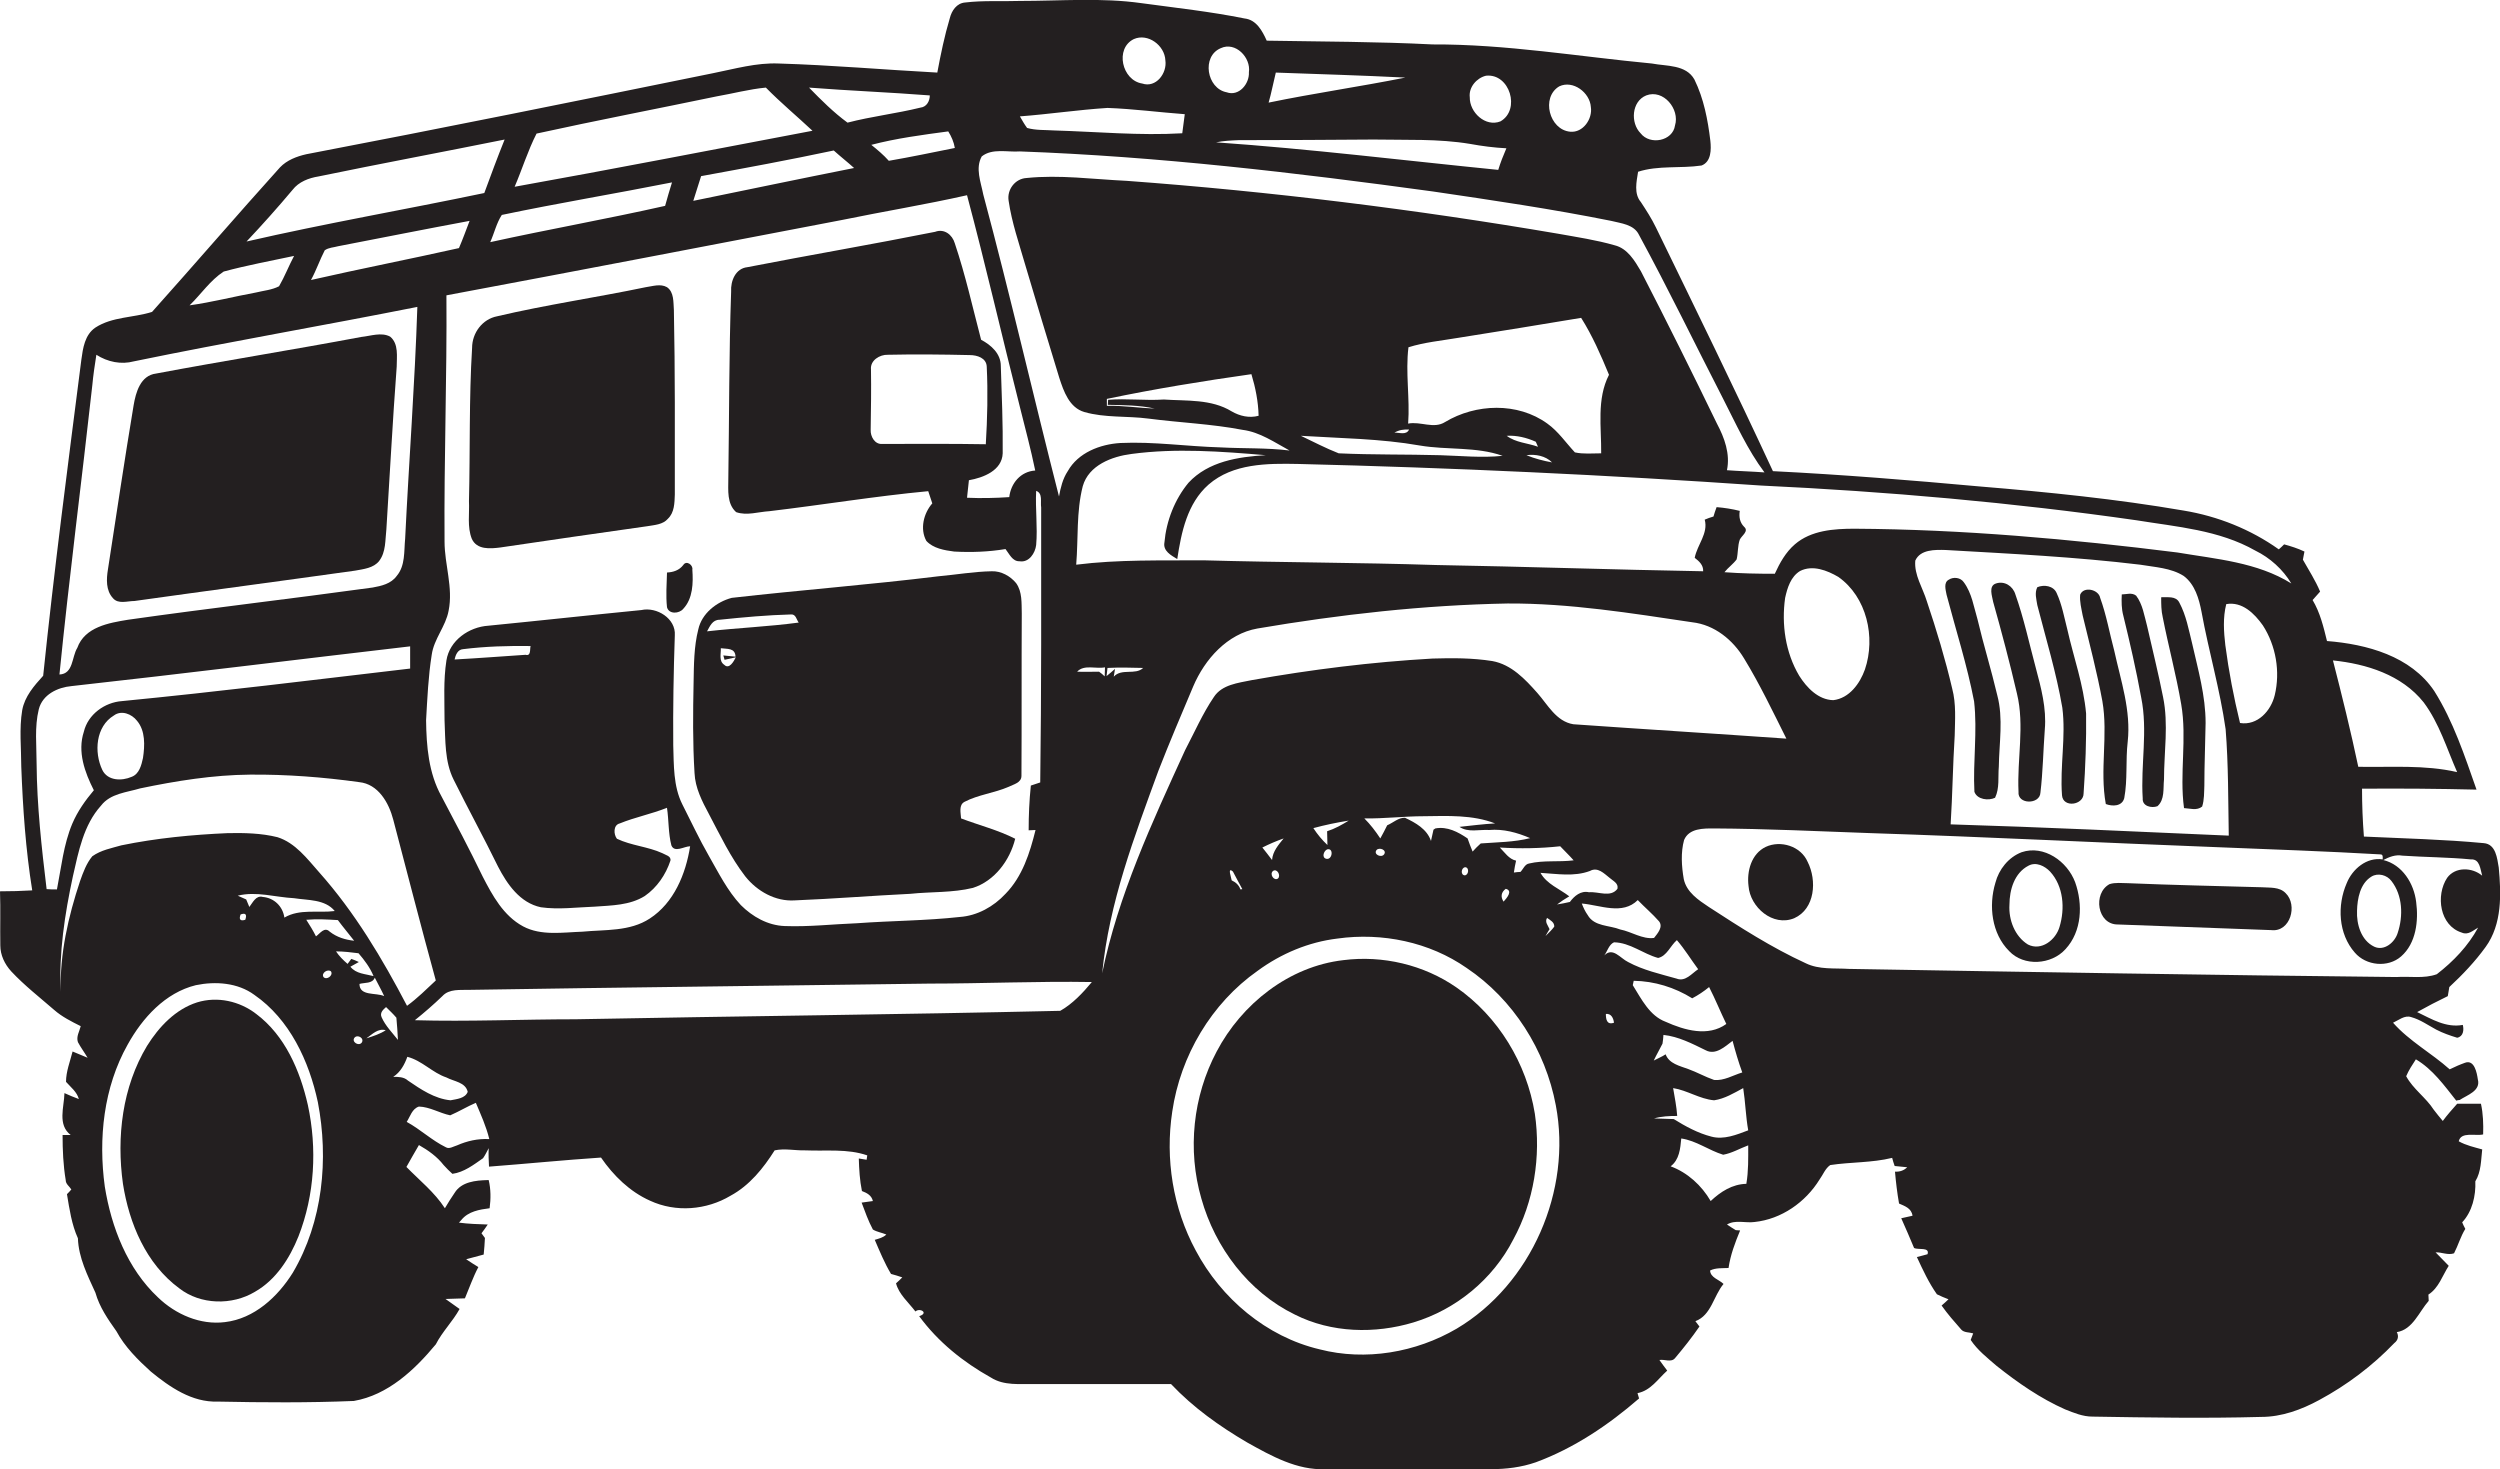<?xml version="1.0" encoding="utf-8"?>
<!-- Generator: Adobe Illustrator 19.2.0, SVG Export Plug-In . SVG Version: 6.00 Build 0)  -->
<svg version="1.1" id="Layer_1" xmlns="http://www.w3.org/2000/svg" xmlns:xlink="http://www.w3.org/1999/xlink" x="0px" y="0px"
	 viewBox="0 0 799.1 469.6" enable-background="new 0 0 799.1 469.6" xml:space="preserve">
<g>
	<path fill="#231F20" d="M782.9,315.5c4.2-3.9,8.2-8.1,11.6-12.8c5.3-7.3,5-16.9,4.2-25.4c-0.5-2.9-0.9-7.5-4.8-7.8
		c-12.7-1.2-25.5-1.5-38.3-2.1c-0.4-5.1-0.6-10.2-0.6-15.3c12.2-0.1,24.4,0,36.6,0.3c-3.8-10.8-7.4-21.8-13.5-31.5
		c-7.5-11.2-21.6-15-34.3-16c-1.1-4.5-2.2-9.1-4.6-13.1c0.8-0.9,1.6-1.8,2.4-2.7c-1.5-3.6-3.6-6.8-5.5-10.2c0.1-0.7,0.4-2,0.5-2.6
		c-2.1-1-4.3-1.7-6.5-2.3c-0.4,0.4-1.2,1.2-1.7,1.6c-9-6.4-19.5-10.6-30.4-12.4c-21.5-3.7-43.3-5.9-65.1-7.7
		c-22-2-44.1-3.8-66.2-4.9c-12.1-26.1-24.8-52-37.4-77.9c-1.4-2.9-3.1-5.5-4.8-8.1c-2.3-2.7-1.4-6.5-0.9-9.7c6.5-2.1,13.6-1,20.3-2
		c3.1-1.2,3.1-5.1,2.8-7.9c-0.8-6.7-2.1-13.5-5.1-19.6c-2.7-4.8-8.9-4.2-13.6-5.1c-23.3-2.2-46.6-6.2-70.1-6.1
		c-17.7-0.9-35.4-0.9-53-1.2c-1.4-3.1-3.3-6.7-7.1-7.1c-10.9-2.2-22-3.4-33-4.9C352-0.8,339,0.3,326,0.3c-5.8,0.2-11.7-0.2-17.5,0.5
		c-2.7,0.2-4.3,2.6-4.9,5c-1.7,5.7-2.9,11.5-4,17.4c-16.9-0.9-33.8-2.4-50.7-2.9c-7.1-0.3-14,1.7-21,3.1
		C184.7,32.2,141.3,41,97.9,49.3c-3.1,0.7-6.2,1.9-8.4,4.2C75.7,68.8,62.3,84.4,48.6,99.7c-6,1.9-12.7,1.5-18.1,5
		c-3.4,2.3-4,6.6-4.5,10.3c-4.3,33.6-8.7,67.2-12.2,101c-2.9,3.2-5.9,6.6-6.7,11c-1,6-0.3,12.1-0.3,18.1c0.5,13.2,1.4,26.4,3.5,39.5
		c-3.4,0.2-6.8,0.3-10.3,0.3c0.2,5.8,0,11.5,0.1,17.3c0,3.1,1.4,6,3.5,8.3c4.2,4.5,9.1,8.3,13.7,12.3c2.5,2.2,5.5,3.7,8.5,5.2
		c-0.4,1.7-1.5,3.3-0.9,5.1c0.9,1.7,2.1,3.3,3.1,5c-1.6-0.7-3.2-1.3-4.8-2c-0.8,3.2-2.1,6.4-2.1,9.7c1.5,1.7,3.5,3.2,4.1,5.5
		c-1.6-0.6-3.1-1.2-4.6-1.9c-0.1,4.5-2.3,10.1,2,13.4c-0.6,0-1.9,0-2.6,0c0,4.8,0.2,9.6,1,14.4c0,1.3,1.2,2,1.8,3
		c-0.3,0.4-1,1.1-1.4,1.5c0.8,4.8,1.5,9.7,3.5,14.1c0.2,6.2,3.1,11.9,5.6,17.4c1.3,4.6,4,8.5,6.7,12.3c2.7,5,6.8,9.1,11,12.9
		c6.1,5,13.2,9.9,21.4,9.6c14.5,0.3,29,0.4,43.5-0.2c10.9-1.9,19.4-9.9,26.2-18.1c2.1-4.1,5.4-7.3,7.6-11.3c-1.5-1.1-3-2.1-4.5-3.2
		c2-0.1,4.1-0.1,6.2-0.2c1.4-3.3,2.6-6.8,4.3-10c-1.3-0.8-2.6-1.6-3.9-2.5c1.9-0.5,3.7-1,5.6-1.5c0.2-1.8,0.3-3.5,0.4-5.3
		c-0.3-0.4-0.8-1.1-1.1-1.5c0.7-0.9,1.4-1.9,2-2.8c-3.1-0.1-6.2-0.2-9.2-0.6l0.8-0.9c2.2-2.7,5.8-3.3,9-3.7c0.4-3,0.4-6.1-0.3-9
		l-0.4,0c-3.7,0.1-8.3,0.5-10.5,4.1c-1.1,1.6-2.1,3.2-3.1,4.9c-3.3-5.1-8.1-8.9-12.3-13.2c1.3-2.4,2.7-4.7,4-7
		c3,1.7,5.8,3.7,7.9,6.4c0.9,1,1.8,1.9,2.8,2.8c3.7-0.5,6.8-2.9,9.8-5c0.7-1,1.2-2.1,1.8-3.2c-0.1,2,0,4,0.1,5.9
		c11.9-0.9,23.8-2.1,35.8-2.9c4,5.8,9.2,10.9,15.7,13.8c8.2,3.8,18,3,25.7-1.6c6.1-3.3,10.5-8.8,14.1-14.5c3.2-0.7,6.6,0.1,9.9,0
		c6.6,0.3,13.3-0.6,19.7,1.6l-0.2,1.4c-0.6-0.1-1.9-0.3-2.5-0.4c0.1,3.5,0.3,7,1,10.4c1.6,0.6,3.1,1.4,3.5,3.2
		c-0.9,0.1-2.7,0.4-3.6,0.5c1.1,2.9,2.1,5.8,3.6,8.6c1.3,0.8,2.9,1,4.3,1.6c-1,1-2.4,1.3-3.7,1.7c1.6,3.7,3.1,7.4,5.2,10.9
		c1.2,0.3,2.4,0.7,3.6,1.1c-0.5,0.5-1.5,1.5-2,1.9c0.9,3.5,4,6.1,6.2,9c1.4-1.3,4.4,0.5,1.2,1.5c6,8.2,14.1,14.7,22.9,19.6
		c4.2,2.7,9.3,2,14,2.1c14.5,0,29,0,43.6,0c7.1,7.5,15.5,13.5,24.4,18.7c7.7,4.3,15.9,8.9,25,8.5c17.6,0.1,35.2,0,52.9,0
		c4.8,0,9.7-0.6,14.3-2.2c12.2-4.5,23.2-11.9,33-20.4c-0.1-0.4-0.4-1.3-0.5-1.7c4.2-0.8,6.5-4.5,9.5-7.2c-0.8-1.1-1.7-2.2-2.5-3.4
		c1.6-0.3,3.8,0.9,5-0.6c2.7-3.2,5.4-6.6,7.8-10.1c-0.3-0.4-1-1.3-1.3-1.7c5.1-1.9,5.8-8.1,9-11.9c-1.4-1.4-4.2-2-4.3-4.3
		c1.8-0.9,3.9-0.7,5.9-0.8c0.6-4.2,2.1-8.1,3.7-12l-1.4-0.1c-1-0.6-1.9-1.2-2.8-1.8c2.7-1.6,5.9-0.4,8.8-0.8
		c8.6-0.9,16.3-6.3,20.8-13.6c1.1-1.5,1.8-3.5,3.4-4.6c6.6-1,13.3-0.7,19.8-2.3c0.2,0.9,0.5,1.7,0.8,2.6c1,0.1,3,0.3,4,0.4
		c-1,1-2.3,1.5-3.9,1.4c0.3,3.4,0.7,6.8,1.3,10.2c1.8,0.8,4,1.5,4.3,3.9c-0.9,0.2-2.7,0.6-3.6,0.8c1.4,3.2,2.8,6.3,4.1,9.5
		c1.3,0.7,5.1-0.4,4.3,2c-0.8,0.2-2.5,0.7-3.4,0.9c1.9,4.1,3.8,8.2,6.4,11.9c1.2,0.6,2.4,1.1,3.7,1.6c-0.7,0.7-1.4,1.3-2.2,2
		c1.9,2.7,4.1,5.2,6.3,7.7c0.9,1,2.5,0.8,3.8,1.2c-0.2,0.5-0.6,1.6-0.8,2.1c2.2,3.3,5.3,5.7,8.3,8.3c6.8,5.4,14,10.4,21.9,13.9
		c2.8,1.1,5.6,2.3,8.7,2.3c18,0.3,36,0.6,54,0.1c6.5,0,12.8-2.3,18.5-5.4c8.9-4.8,17-10.9,24-18.2c1.2-0.9,1.5-2.2,0.8-3.5
		c5.1-0.8,7.1-6.5,10.2-10c0-0.5-0.1-1.5-0.1-2c3.3-2.1,4.5-6.1,6.5-9.2c-1.4-1.4-2.8-2.9-4.2-4.3c1.9-0.1,4,1,5.9,0.3
		c1.3-2.5,2.1-5.4,3.6-7.8c-0.4-0.7-0.7-1.4-1-2.1c3.2-3.4,4.4-8.5,4.2-13.1c1.9-3.1,1.8-6.8,2.2-10.2c-2.5-0.7-5.2-1.3-7.5-2.6
		c0.7-3.2,5.4-1.6,7.8-2.2c0.1-3.3,0-6.6-0.7-9.8l-1,0c-2.2,0-4.4,0-6.6,0c-1.6,1.8-3.2,3.6-4.6,5.5c-1-1.2-2-2.4-2.9-3.6
		c-2.5-3.9-6.6-6.6-8.8-10.7c0.8-1.9,2-3.7,3.1-5.4c5.4,3.2,9.1,8.4,12.9,13.2c0.3-0.1,0.8-0.2,1.1-0.2c2.4-1.6,6.8-2.9,5.8-6.6
		c-0.3-2.1-1.1-6.4-4.1-5.3c-0.6,0.2-1.8,0.7-2.3,0.9c-0.7,0.3-2,0.9-2.6,1.2c-5.8-5.2-12.9-9-18.1-14.9c1.8-0.8,3.7-2.5,5.8-1.8
		c2.9,0.8,5.4,2.6,8,4c2.1,1.1,4.4,1.9,6.7,2.6c2-0.4,2.2-2.5,1.8-4.1c-5.4,1-10-1.9-14.6-4.1c3.2-1.8,6.5-3.5,9.8-5.1
		C782.6,317.5,782.7,316.5,782.9,315.5z M774.7,224.5c5,6.7,7.4,14.8,10.7,22.3c-10.4-2.4-21.1-1.5-31.6-1.7
		c-2.4-11.4-5.2-22.7-8.1-34C756.4,212.2,767.7,215.7,774.7,224.5z M682.9,166.3c12.9,2.1,26.4,3.1,38,9.7c4.7,2.3,8.8,6,11.5,10.5
		c-10.9-6.8-24-7.8-36.4-9.9c-34.2-4.3-68.7-7.4-103.2-7.6c-6.6,0-13.9,0.5-19.1,5c-2.9,2.5-4.8,5.9-6.4,9.4
		c-5.4,0-10.8-0.1-16.1-0.5c1.2-1.5,2.8-2.6,3.9-4.1c0.5-2.1,0.3-4.3,1-6.3c0.6-1.3,3-2.7,1.4-4.1c-1.4-1.4-1.7-3.2-1.4-5.1
		c-2.4-0.6-4.9-1-7.4-1.2c-0.4,1-0.7,2-1,3c-1,0.3-1.9,0.6-2.8,1c1.2,4.4-2.4,8-3.2,12.2c1.4,1.1,2.8,2.3,2.7,4.3
		c-28.5-0.5-57-1.5-85.5-2c-24.7-0.8-49.4-0.8-74.1-1.5c-13.6,0.1-27.3-0.3-40.8,1.4c0.7-8.4,0-16.9,2.1-25.1
		c1.9-6.7,9.3-9.5,15.6-10.3c14.2-1.9,28.7-0.8,42.9,0.4c-8.8,0.5-18.4,2-24.7,8.8c-4.4,5.3-7.1,12.2-7.7,19.1
		c-0.5,2.7,2.1,4.1,4.1,5.3c1.3-8.6,3.2-17.8,10-23.8c7.8-6.8,18.8-6.8,28.6-6.6c49.4,1.2,98.7,3.5,148,6.9
		C603.1,157.1,643.2,160.6,682.9,166.3z M624,220.1c-2.2-9.4-5-18.7-8.1-27.9c-1.3-4.3-4.1-8.4-3.7-13c1.6-3.6,6.3-3.5,9.7-3.4
		c20.8,1.2,41.5,2.2,62.2,4.7c4.7,0.8,9.8,1,13.9,3.6c3.6,2.7,4.9,7.3,5.7,11.5c2.3,12.6,5.9,24.8,7.7,37.5c0.9,11.3,0.8,22.7,1,34
		c-29.6-1.3-59.2-2.7-88.9-3.6c0.6-9.5,0.7-19,1.3-28.4C624.9,230.1,625.3,225,624,220.1z M711.3,206.2c-0.5-4.3-0.8-8.8,0.3-13.1
		c5.1-0.9,9,3,11.7,6.8c4.2,6.5,5.6,14.8,3.8,22.3c-1.2,5-5.5,9.8-11.1,8.9C714,222.9,712.4,214.6,711.3,206.2z M596.1,214
		c-1.6,4.5-5,9.2-10.1,9.8c-4.8-0.1-8.5-4-10.9-7.8c-4.4-7.4-5.7-16.4-4.5-24.9c0.7-3.2,1.8-6.8,4.8-8.6c4-2,8.6-0.2,12.2,1.9
		C596.7,190.8,599.6,203.7,596.1,214z M353.7,216.1c0.1-0.7,0.2-2,0.3-2.6c3.8-0.2,7.6-0.1,11.4,0c-2.5,2.4-6.9,0-9.4,2.8l0.4-2.5
		C355.7,214.4,354.4,215.6,353.7,216.1z M511.8,144.9c-2.8,0-5.7,0.3-8.4-0.3c-2.9-3.1-5.3-6.7-8.8-9.2c-9.5-6.9-22.9-6.4-32.7-0.5
		c-3.6,2.3-7.9-0.3-11.8,0.5c0.6-8.1-0.9-16.3,0.1-24.4c5.1-1.6,10.5-2.1,15.8-3c13.2-2.1,26.3-4.2,39.4-6.4
		c3.6,5.7,6.3,11.9,8.9,18.2C510.3,127.6,511.9,136.6,511.8,144.9z M496.1,147.8c-2.8-0.5-5.5-1.2-8.2-2.3
		C490.8,145.1,494,145.7,496.1,147.8z M481.6,139.3c3.2-0.2,6.4,0.6,9.3,1.9c0.2,0.4,0.5,1.2,0.7,1.6
		C488.3,141.6,484.5,141.5,481.6,139.3z M450.4,137.3c-0.9,1.9-3.1,0.9-4.7,1C447.2,137.4,448.8,137.2,450.4,137.3z M453.8,142.4
		c8.8,1.5,18,0.3,26.5,3.3c-6.6,0.7-13.3,0-20-0.2c-10.8-0.3-21.6-0.1-32.4-0.6c-4.1-1.6-8.1-3.7-12.1-5.6
		C428.5,140.1,441.3,140.2,453.8,142.4z M526.2,30.5c5.5-2.1,10.8,4.4,9.2,9.6c-0.7,5-8,6.4-11,2.5
		C521.1,39.3,521.5,32.4,526.2,30.5z M498.4,27.6c4.4-2.1,9.8,2,10.1,6.6c0.6,3.8-2.5,8.3-6.6,7.9C495.2,41.5,492.5,31.1,498.4,27.6
		z M475,24.2c7.6-0.8,11.1,10.9,4.6,14.6c-4.8,1.9-9.9-2.9-9.8-7.7C469.4,27.9,472,24.9,475,24.2z M407.8,23.2
		c13.8,0.5,27.6,0.9,41.4,1.6c-14.5,2.9-29.2,5-43.7,8C406.4,29.7,407,26.4,407.8,23.2z M439,44.6c10.3,0.2,20.7-0.3,30.9,1.4
		c3.8,0.7,7.7,1.2,11.6,1.4c-1,2.3-1.9,4.6-2.6,6.9c-30.1-3-60.1-6.7-90.2-8.8c2.4-0.5,4.8-0.6,7.2-0.7
		C410.3,44.8,424.6,44.7,439,44.6z M390.2,15.4c4.7-2.2,9.7,3,9,7.7c0.2,3.7-3.2,7.8-7.1,6.4C385.7,28.3,384,18,390.2,15.4z
		 M362.4,12.5c4.5-2,9.9,2,10.1,6.8c0.6,4.1-3,8.9-7.4,7.4C358.6,25.7,356.3,15.5,362.4,12.5z M354,34.5c8.3,0.3,16.5,1.4,24.7,2
		c-0.3,2-0.5,4.1-0.8,6.1c-13.6,0.8-27.3-0.5-40.9-0.9c-2.9-0.2-5.9,0-8.7-0.8c-0.9-1.2-1.6-2.5-2.3-3.7
		C335.3,36.5,344.6,35.1,354,34.5z M313.8,50c3.4-2.7,8.2-1.3,12.2-1.6c44.2,1.6,88.2,6.8,132,12.8c19,2.8,38.1,5.6,57,9.4
		c3.1,0.8,7.3,1.1,8.9,4.5c9.4,17.3,17.9,34.9,26.9,52.4c4.1,8,7.8,16.3,13.2,23.5c-4-0.3-8-0.4-12-0.7c1.1-5.2-0.8-10.4-3.2-14.9
		c-7.9-16.3-16-32.6-24.3-48.7c-2-3.4-4.3-7.3-8.4-8.3c-5.9-1.7-12-2.6-18.1-3.7c-45.7-7.8-91.7-13.5-137.9-16.9
		c-10.7-0.5-21.4-2-32-0.9c-3.6,0.2-6.3,3.7-5.7,7.3c1,6.9,3.3,13.5,5.2,20.1c3.6,12.2,7.3,24.4,11,36.5c1.4,4.3,3.2,9.5,8,10.9
		c6.6,1.9,13.7,1.2,20.5,2.1c10,1.3,20.2,1.7,30.1,3.6c5.5,0.7,10.2,4,15,6.6c-7.3-0.9-14.8-0.6-22.1-1c-10.7-0.3-21.3-1.9-32-1.4
		c-6.5,0.4-13.5,3.1-16.8,9c-1.6,2.4-2.3,5.3-2.8,8.1c-8.2-32.1-15.6-64.4-24.2-96.5C313.5,58.1,311.7,53.8,313.8,50z M354.1,129.4
		c5,0.1,10.1,0.1,15,1.2c-5.1-0.2-10.2-1-15.3-0.9c0-0.5,0-1.6,0-2.2c15.3-3.2,30.7-5.7,46.2-7.9c1.3,4.3,2.2,8.8,2.3,13.3
		c-3,0.8-6,0.1-8.6-1.4c-6.5-4-14.4-3.3-21.7-3.8c-6,0.4-11.9-0.4-17.8,0.1L354.1,129.4z M309.1,62.4c6,22.5,11.2,45.2,16.9,67.7
		c1.7,6.8,3.5,13.5,4.9,20.3c-4.7,0.3-7.8,4.1-8.3,8.5c-4.5,0.3-9,0.4-13.5,0.2c0.2-1.9,0.4-3.7,0.6-5.6c4.6-0.8,10.6-3.1,10.8-8.6
		c0.1-9.3-0.3-18.6-0.6-27.9c0-4-3.1-6.7-6.3-8.4c-2.7-10.3-5-20.7-8.4-30.8c-0.8-2.8-3.4-4.8-6.3-3.7c-20,4-40,7.4-60,11.3
		c-3.8,0.4-5.4,4.4-5.2,7.8c-0.7,20-0.6,40-0.9,59.9c0,3.6-0.5,7.9,2.5,10.6c3.4,1.2,7.1-0.1,10.6-0.3c16.9-2,33.8-4.8,50.8-6.4
		c0.4,1.3,0.9,2.6,1.3,3.9c-2.8,3.2-4,8.2-1.9,12c2.2,2.4,5.8,3,8.9,3.4c5.5,0.3,11,0.1,16.4-0.8c1.2,1.5,2.2,4,4.5,3.9
		c3,0.5,5-2.6,5.3-5.2c0.5-5.7-0.3-11.5,0-17.3c2.2,0.8,1.3,3.5,1.6,5.3c0,29.3,0.1,58.6-0.3,87.9c-1,0.3-2,0.7-3,1
		c-0.5,4.8-0.7,9.5-0.7,14.3c0.6,0,1.7-0.1,2.2-0.1c-1.8,7.3-4.2,14.9-9.6,20.4c-3.8,4.1-9,7-14.6,7.4c-10.9,1.2-21.8,1.2-32.8,2
		c-7.8,0.3-15.5,1.2-23.2,0.9c-5.4-0.2-10.3-3-14-6.7c-4.3-4.6-7.1-10.3-10.2-15.7c-3.1-5.4-5.7-11-8.5-16.5
		c-2.9-5.8-2.7-12.5-2.9-18.9c-0.1-11.7,0.1-23.4,0.5-35.1c0.4-5.4-5.8-9.2-10.7-8.1c-16.3,1.6-32.6,3.4-48.9,5
		c-6.2,0.4-12.4,4.7-13.4,11.1c-1,6.4-0.6,12.8-0.6,19.2c0.3,6.3,0,13.1,2.9,18.9c4.6,9.3,9.6,18.4,14.2,27.8
		c2.9,5.6,7,11.6,13.7,13c5.7,0.8,11.5,0,17.2-0.2c5.4-0.4,11.2-0.4,16-3.4c3.9-2.7,6.7-6.8,8.2-11.3c0.3-1.5-1.6-1.8-2.6-2.4
		c-4.6-2.1-9.9-2.4-14.5-4.6c-1.1-1.4-1.2-4.4,0.9-4.9c4.9-2,10.1-3,15.1-5c0.6,4,0.4,8.1,1.4,12c1,2.5,4.1,0.3,6,0.3
		c-1.4,8.9-5.2,18.1-12.9,23.1c-6.4,4.2-14.3,3.5-21.5,4.2c-6.3,0.2-13.2,1.4-19-1.7c-6.3-3.4-9.8-9.9-12.9-15.9
		c-4.2-8.7-8.7-17.2-13.2-25.7c-4.1-7.4-4.8-16-4.9-24.3c0.4-7,0.7-14,1.8-20.9c0.7-5.1,4.5-9.1,5.4-14.1c1.5-7.4-1.3-14.7-1.3-22.1
		c-0.2-26.2,0.8-52.5,0.6-78.7c42.2-7.9,84.3-16,126.5-24.1C282.3,67.6,295.8,65.4,309.1,62.4z M278.4,118.1
		c-0.3-2.9,2.8-4.8,5.4-4.7c8.7-0.2,17.5-0.1,26.2,0.1c2.3,0,5.3,0.9,5.4,3.7c0.4,8.2,0.2,16.5-0.3,24.8c-11-0.2-22-0.1-33.1-0.1
		c-2.4,0.2-3.8-2.4-3.7-4.5C278.4,130.8,278.5,124.4,278.4,118.1z M169.6,206.5c-0.3,1,0.2,3.3-1.6,2.8c-7.6,0.5-15.2,1.1-22.7,1.5
		c0.3-1.4,1-3.2,2.7-3.3C155.2,206.6,162.4,206.4,169.6,206.5z M99.4,89.5c1.7-3.1,2.8-6.4,4.4-9.5c1.3-0.9,2.9-0.9,4.3-1.3
		c14-2.7,28-5.5,42-8.1c-1.1,2.9-2.2,5.9-3.4,8.7C131.1,82.8,115.2,85.9,99.4,89.5z M156.7,77.4c1.3-2.9,2-6.1,3.7-8.7
		c18.1-3.8,36.3-6.8,54.4-10.4c-0.8,2.5-1.5,5-2.2,7.5C194,70,175.3,73.3,156.7,77.4z M221.6,64.2c0.8-2.7,1.7-5.2,2.5-7.9
		c14.2-2.6,28.3-5.2,42.4-8.2c2.1,1.9,4.4,3.7,6.5,5.6C255.9,57.1,238.7,60.7,221.6,64.2z M303.1,42c1,1.6,1.8,3.4,2.1,5.3
		c-7,1.4-14.1,2.9-21.1,4.1c-1.7-1.9-3.6-3.5-5.6-5.1C286.5,44.2,294.9,43.1,303.1,42z M297.2,30.5c0,1.8-1,3.7-3,3.9
		c-7.7,1.9-15.6,2.8-23.3,4.8c-4.5-3.3-8.4-7.2-12.3-11.2C271.4,29,284.3,29.5,297.2,30.5z M171.5,42.7c19.1-4.2,38.4-7.9,57.6-11.9
		c5.2-0.9,10.4-2.3,15.7-2.8c4.7,4.8,10,9.2,14.9,13.8c-31.7,6-63.4,12.2-95.2,17.9C166.9,54.1,168.7,48.2,171.5,42.7z M93.5,60.7
		c2-2.6,5.2-3.8,8.3-4.3c19.8-4.1,39.7-7.8,59.5-11.8c-2.3,5.7-4.4,11.4-6.5,17.1c-25.3,5.3-50.8,9.7-76,15.5
		C83.9,71.8,88.8,66.3,93.5,60.7z M71.5,86.8c7.4-2,15-3.4,22.5-5c-1.7,3.2-3,6.6-4.8,9.7c-2.3,1.2-5,1.4-7.4,2
		c-7.1,1.3-14,3.1-21.2,4.1C64.3,94,67.2,89.6,71.5,86.8z M29.5,123.2c0.3-3.3,0.8-6.6,1.3-9.8c3.6,2.3,7.9,3.2,12,2.1
		c30.1-6.2,60.4-11.4,90.6-17.4c-0.8,24.7-2.7,49.4-3.9,74.1c-0.4,4,0.1,8.6-2.7,11.9c-1.8,2.5-4.9,3.2-7.7,3.7
		c-26,3.6-52.2,6.6-78.2,10.3c-6.1,1-13.8,2.3-16.2,9c-1.8,2.9-1.2,8.3-5.7,8.5C22.1,184.6,26.1,153.9,29.5,123.2z M14.9,284.2
		c-1.6-13.3-3.1-26.7-3.2-40.1c0-5.8-0.7-11.7,0.7-17.4c1.2-4.7,6-7,10.5-7.4c36.1-4,72.1-8.5,108.2-12.7c0,2.4,0,4.8,0,7.1
		c-30.7,3.6-61.3,7.4-92.1,10.4c-5.6,0.4-10.9,4.3-12.2,9.8c-2.1,6.4,0.3,13,3.2,18.7c-2.7,3.2-5.2,6.7-6.9,10.7
		c-2.8,6.7-3.5,13.9-4.9,21C17.4,284.3,15.7,284.3,14.9,284.2z M45.7,242.3c-0.5,2.3-1.2,5.1-3.6,6c-3.2,1.4-7.7,1.3-9.4-2.2
		c-2.7-5.7-2.1-13.9,3.7-17.4c2.4-1.8,5.7-0.5,7.4,1.7C46.5,233.6,46.3,238.3,45.7,242.3z M29.5,273.7c-1.9,2.3-2.9,5.1-3.9,7.9
		c-3.8,11.4-6.5,23.3-6.2,35.4c-0.6-12.4,1.3-24.8,3.9-36.9c1.8-7.9,3.4-16.4,9-22.6c3-3.9,8.2-4.2,12.5-5.5
		c11.5-2.4,23.3-4.3,35.1-4.4c11.7-0.1,23.4,0.8,34.9,2.4c6.1,0.6,9.5,6.6,10.9,12c4.5,17.1,8.9,34.3,13.6,51.4
		c-3,2.8-5.9,5.7-9.2,8.1c-7.9-15.1-16.7-29.9-28.1-42.7c-3.8-4.3-7.6-9.4-13.3-11.2c-5.2-1.3-10.6-1.4-15.9-1.3
		c-11.4,0.5-22.8,1.6-34,3.9C35.7,271.1,32.3,271.7,29.5,273.7z M123.4,321.9c1.1,1.1,2.3,2.2,3.3,3.4c0.2,2.4,0.4,4.7,0.5,7.1
		c-1.8-2.3-4-4.5-5.2-7.2C121.3,323.7,122.5,322.7,123.4,321.9z M114.9,314.5c1.7-0.5,4.1,0,4.9-2c1,2,2.1,3.9,3,5.9
		C120.2,317.2,114.9,318.5,114.9,314.5z M76,286.3c5.9-1.5,12,0.5,18,0.8c4.4,0.7,9.9,0.3,13,4.1c-5.3,0.7-11.2-0.8-16.1,2.1
		c-0.5-3.6-3.3-6.3-6.9-6.6c-2.2-0.6-3.2,1.8-4.3,3.2c-0.3-0.6-0.7-1.8-1-2.4C78.1,287.2,76.7,286.6,76,286.3z M78.4,294
		c-1.6,0.5-2.1-0.1-1.5-1.7C78.5,291.7,79,292.3,78.4,294z M108,294.1c1.7,2.3,3.5,4.4,5.2,6.6c-2.8-0.3-5.5-1.1-7.8-2.9
		c-1.7-1.7-3.1,0.6-4.4,1.5c-0.9-1.8-2-3.6-3.1-5.3C101.3,293.7,104.7,293.9,108,294.1z M93.6,406.8c-4.8,7.7-12.3,14.7-21.7,15.8
		c-7.9,1-15.8-2.5-21.4-7.9c-9.8-9.2-14.9-22.4-17-35.4c-2.1-15.4-0.4-31.7,7.3-45.4c4.7-8.5,12-16.6,21.8-19
		c6.3-1.3,13.4-0.8,18.7,3.1c11.3,7.8,17.5,21.2,20.3,34.3C105.1,370.5,103.2,390.5,93.6,406.8z M103.4,312.3
		c-0.8-1.3,1.4-2.7,2.4-1.8C106.6,311.8,104.4,313.4,103.4,312.3z M112,309c0.9-0.5,1.8-1,2.7-1.5c-0.6-0.3-1.8-0.8-2.4-1
		c-0.4,0.5-0.8,1.1-1.2,1.6c-1.4-1.2-2.7-2.5-3.7-4c2.4,0,4.8,0.3,7.2,0.6c1.9,2.2,3.7,4.6,4.8,7.3C116.8,311.3,113.8,311.3,112,309
		z M115.6,333.3c-1,1.2-3.3-0.3-2.3-1.6C114.3,330.5,116.6,331.9,115.6,333.3z M117.1,331.9c1.9-1.3,3.7-3.3,6.2-2.6
		C121.5,330.5,119.3,331.2,117.1,331.9z M130.2,337.8c4.7,1.2,8,5.1,12.5,6.6c2.4,1.3,6.1,1.5,6.8,4.6c-0.8,2.1-3.5,2.3-5.5,2.7
		c-5.1-0.5-9.5-3.5-13.6-6.3c-1.3-1.2-3.1-1.2-4.7-1.2C128,342.7,129.3,340.3,130.2,337.8z M146.1,366.1c-1.1,0.3-2.5,1.3-3.6,0.6
		c-4.5-2.2-8.1-5.7-12.5-8.1c1.1-1.7,1.7-4.2,3.9-4.9c3.5,0.1,6.6,2.1,10,2.8c2.8-1.2,5.4-2.8,8.2-4c1.6,3.8,3.3,7.5,4.3,11.6
		C152.7,363.9,149.3,364.7,146.1,366.1z M338.9,323.1c-51.6,1.2-103.3,1.7-154.9,2.7c-17.1,0-34.3,0.8-51.4,0.3c3-2.4,6-5,8.8-7.7
		c2.2-2.4,5.7-1.9,8.6-2c49-0.8,98-1.3,147-2c17.3,0,34.7-0.8,52-0.5C346.1,317.4,342.8,320.9,338.9,323.1z M344.3,214.7
		c2.2-2.4,6.1-0.8,8.9-1.4c0,0.7-0.1,2.2-0.1,2.9c-0.4-0.4-1.3-1.2-1.8-1.5C349,214.7,346.7,214.8,344.3,214.7z M352.3,311.1
		c2.2-22.5,10.3-43.7,18-64.8c3.5-9,7.3-17.9,11.1-26.9c3.7-8.7,10.9-16.8,20.5-18.5c26.4-4.5,53.2-7.5,80-8c19.8-0.1,39.5,3.1,59,6
		c7.1,0.8,13,5.6,16.6,11.6c5,8.2,9.2,17,13.5,25.6c-22.7-1.6-45.4-3-68.1-4.6c-5.5-0.9-8.2-6.3-11.5-10c-3.9-4.4-8.3-9.1-14.4-10.2
		c-6.3-1-12.7-1-19.1-0.8c-19.4,1.1-38.7,3.5-57.8,6.9c-4.3,0.9-9.5,1.4-12.1,5.4c-3.6,5.3-6.2,11.3-9.2,17
		C368.2,263,357.4,286.2,352.3,311.1z M479.4,270.9c6.4,0.4,12.9,0.3,19.3-0.4c1.4,1.5,2.9,2.9,4.3,4.5c-4.7,0.6-9.6-0.1-14.2,1
		c-1.4,0.2-1.9,1.8-2.8,2.7c-0.5,0-1.6,0.1-2.1,0.2c0.2-1.3,0.4-2.6,0.7-3.8C482.3,274.6,481,272.5,479.4,270.9z M480.6,288.2
		c-1-1.5-0.8-3,0.7-4.1C483.7,284.7,481.6,287.1,480.6,288.2z M469.1,268c-3.1-2.1-6.5-3.9-10.3-3.2l-0.6,0.4
		c-0.2,0.9-0.6,2.7-0.8,3.6c-1.3-3.8-4.9-5.8-8.3-7.4c-2.1-0.1-3.8,1.6-5.7,2.4c-0.7,1.4-1.4,2.8-2.2,4.2c-1.5-2.3-3.2-4.5-5.1-6.4
		c6.4,0.1,12.7-0.7,19-0.7c7.6-0.1,15.6-0.5,22.8,2.3c-3.8,0.2-7.6,0.7-11.4,1.1c2.8,1.9,6.3,0.8,9.5,1c4.5-0.4,8.9,0.8,13.1,2.6
		c-5.1,1.3-10.5,1.3-15.8,1.7c-0.9,0.8-1.8,1.7-2.6,2.6C470.1,270.8,469.6,269.4,469.1,268z M468.2,279.8c-1.4-0.1-1.2-2.4,0.1-2.6
		C469.7,277.2,469.5,279.7,468.2,279.8z M442.4,273.1c-0.9,1.2-3.5,0-2.4-1.4C440.9,270.7,443.4,271.7,442.4,273.1z M424.2,265.7
		c0,1.5,0.1,2.9,0.1,4.4c-1.7-1.6-3.2-3.4-4.5-5.4c3.7-1,7.5-1.8,11.3-2.4C429,263.6,426.7,264.9,424.2,265.7z M423.9,274.5
		c-1.5-0.4-0.8-2.5,0.3-3C426.4,270.9,425.9,275,423.9,274.5z M406.6,274.9c-1-1.4-2.1-2.7-3.1-4c2.2-1.1,4.5-2.1,6.8-2.9
		C408.7,270,406.8,272.1,406.6,274.9z M408.5,280.8c-1.3,0.9-2.8-1.4-1.6-2.4C408.2,277.5,409.5,279.8,408.5,280.8z M397.1,284.2
		l-0.6,0.1c-0.5-1.4-1.5-2.3-2.8-2.9c-0.1-0.8-1.5-4.5,0.4-2.8C395.1,280.4,396,282.3,397.1,284.2z M465.6,424.7
		c-13,7.6-29.1,10.4-43.8,6.6c-17-4-31.5-16.3-39.6-31.6c-7.3-13.5-9.8-29.3-7.5-44.4c2.6-17.8,12.5-34.6,27.3-45
		c7.5-5.5,16.3-9.2,25.5-10.3c14.3-2,29.4,1.1,41.3,9.4c14.9,10,25.2,26.3,28.5,43.9C502.5,380.5,489.5,410.5,465.6,424.7z
		 M494.5,293.4c1,0.7,2.4,1.4,2.3,2.8c-0.8,1.1-1.8,2-2.8,3c0.3-0.6,1-1.7,1.3-2.2C494.8,295.8,493.7,294.7,494.5,293.4z
		 M501.8,288.3c-1.4,0.3-2.7,0.6-4.1,0.8c1.2-0.9,2.5-1.8,3.9-2.6c-3.1-2.4-7.2-3.9-9.2-7.5c5.3,0.3,10.7,1.3,15.8-0.6
		c2.5-1.4,4.5,0.8,6.3,2.2c1.1,1,2.9,1.7,2.5,3.5c-2.2,2.9-6.1,0.8-9.1,1.1C505.3,284.6,503.2,286.4,501.8,288.3z M507.5,292.5
		c-0.8-1.1-1.4-2.4-1.9-3.7c5.9,0.5,13,3.8,17.9-1.1c2.2,2.3,4.7,4.4,6.8,6.8c1.4,1.8-0.5,3.9-1.6,5.3c-3.7,0.5-7.2-2-10.8-2.7
		C514.4,295.7,509.6,296.2,507.5,292.5z M513.3,324.1c1.7-0.2,2.4,1.3,2.6,2.8C513.6,327.7,513.3,325.8,513.3,324.1z M512.8,305.4
		c1-1.4,1.5-3.5,3.1-4.2c5.2,0.1,9.3,3.7,14.1,5c2.8-0.6,3.9-3.9,6-5.7c2.5,2.9,4.5,6.2,6.8,9.3c-2.1,1.4-4.1,4.1-6.9,3
		c-5.3-1.5-10.7-2.7-15.5-5.3C517.9,306.3,515.5,302.6,512.8,305.4z M521.9,314.9c0.1-0.4,0.2-1,0.3-1.4c6.6,0.1,13.1,2.1,18.7,5.6
		c1.9-1,3.7-2.2,5.4-3.6c2,3.9,3.6,7.9,5.5,11.8c-5.8,4.2-13.4,2-19.4-0.7C527.3,324.7,524.7,319.4,521.9,314.9z M531.4,333.6
		c0.1-0.7,0.3-2.1,0.3-2.8c4.8,0.5,9.2,2.8,13.5,4.9c3.2,1.7,6.2-1.2,8.6-3c0.9,3.4,1.9,6.8,3.1,10.1c-3,0.9-5.8,2.7-9,2.4
		c-2.9-1-5.5-2.5-8.3-3.5c-2.7-1-6.1-1.7-7.2-4.7c-1.2,0.8-2.5,1.3-3.8,2C529.5,337.1,530.5,335.4,531.4,333.6z M528.7,357.5
		c2.4-0.7,4.9-0.8,7.4-0.8c-0.2-3-0.8-5.9-1.3-8.9c4.5,0.7,8.5,3.5,13.1,3.9c3.4-0.5,6.3-2.3,9.3-3.9c0.7,4.5,0.8,9,1.6,13.5
		c-3.7,1.4-7.8,3.1-11.8,2c-4.3-1.1-8.3-3.3-12-5.6C532.9,357.6,530.8,357.6,528.7,357.5z M558.2,378.4c-4.5,0.1-8.2,2.5-11.4,5.5
		c-2.9-5-7.4-9.1-12.8-11.1c2.8-2.1,3.1-5.7,3.4-8.9c4.8,0.7,8.8,3.8,13.4,5.2c2.8-0.5,5.3-2,8-3
		C558.8,370.2,558.9,374.3,558.2,378.4z M766,312.3c-58.4-0.6-116.7-1.6-175-2.6c-4.6-0.3-9.5,0.3-13.8-1.8c-10.9-5-21-11.5-31-18
		c-3.3-2.2-7.1-4.7-8-8.9c-0.7-4.1-1-8.5,0.1-12.5c1.6-3.8,6.2-3.7,9.6-3.7c16.7,0.1,33.3,0.9,50,1.5c37,1.2,74,3.1,111,4.5
		c17.3,0.7,34.7,1.3,52,2.3c0.9,0,0.7,1,0.7,1.6c-5.1-0.8-9.7,3.1-11.5,7.6c-3.1,7.1-2.7,16.2,2.6,22.2c3.6,4.2,10.6,4.9,14.8,1.2
		c4.8-4.2,5.6-11.4,4.8-17.4c-0.7-5.9-4.4-11.9-10.5-13.4c1.9-1,3.9-1.8,6.1-1.4c7.3,0.5,14.6,0.5,21.9,1.2c2.9-0.2,3,3.2,3.6,5.2
		c-3.2-2.7-8.6-2.9-11.2,0.7c-3.7,5.6-2.4,15.3,4.7,17.5c2,0.9,3.6-0.7,5.2-1.6c-3.2,5.9-7.9,10.8-13.2,14.9
		C774.8,312.9,770.2,312,766,312.3z M764.4,281.6c3.6,4.6,3.8,11.2,2,16.6c-0.9,3-4.3,5.9-7.5,4.4c-4.2-2-5.7-7.2-5.5-11.5
		c0.1-3.9,1-8.7,4.6-10.9C760.1,278.9,763,279.7,764.4,281.6z"/>
	<path fill="#231F20" d="M215.7,158.1c0-19.7,0.1-39.3-0.3-59c-0.2-2.5,0.1-5.7-2.2-7.3c-2.1-1.2-4.6-0.3-6.8,0
		c-15.8,3.3-31.8,5.6-47.5,9.3c-4.7,0.9-8,5.3-8,10.1c-1,16.3-0.6,32.6-1,49c0.2,4-0.6,8.2,0.9,12c1.6,3.6,5.9,3.2,9.1,2.8
		c15.6-2.3,31.3-4.6,47-6.8c2.3-0.4,5-0.5,6.6-2.4C215.6,163.8,215.6,160.7,215.7,158.1z"/>
	<path fill="#231F20" d="M43,192.1c23.5-3.3,47-6.4,70.5-9.7c2.7-0.5,5.9-0.8,7.7-3.1c2.2-2.9,1.9-6.7,2.3-10.1
		c1.1-17.3,2-34.7,3.3-52c0-3.2,0.7-7.3-2.1-9.6c-2.8-1.5-6.2-0.2-9.2,0.1c-21.8,4.1-43.8,7.6-65.6,11.7c-5,0.6-6.5,6-7.2,10.2
		c-2.9,17.4-5.5,34.9-8.2,52.4c-0.5,3.1-0.7,6.7,1.6,9.2C37.8,193.2,40.7,192.1,43,192.1z"/>
	<path fill="#231F20" d="M218.4,180.6c-1.3,1.7-3.2,2.3-5.2,2.4c-0.1,3.7-0.4,7.4,0,11.1c0.6,2.3,3.9,2.1,5.2,0.5
		c3.1-3.3,3.2-8.3,2.9-12.5C221.6,180.6,219.4,179,218.4,180.6z"/>
	<path fill="#231F20" d="M223.2,201.2c-1.4,5.5-1.4,11.3-1.5,16.9c-0.2,9.7-0.3,19.3,0.3,29c0.2,4.7,2.4,9,4.6,13.1
		c3.6,6.8,6.9,13.8,11.6,19.9c3.8,4.8,9.7,8.1,15.8,7.7c12.4-0.5,24.7-1.5,37-2.1c6.6-0.7,13.5-0.3,20-1.9
		c6.9-2.2,11.8-8.8,13.5-15.7c-5.5-2.8-11.5-4.3-17.3-6.5c-0.1-1.8-0.8-4.3,1.1-5.3c4.4-2.3,9.5-2.8,14.1-4.8
		c1.6-0.8,4.1-1.3,4.1-3.5c0.1-17.3,0-34.6,0.1-51.9c-0.1-3.3,0.2-6.9-1.8-9.7c-1.9-2.3-4.8-3.9-7.8-3.8c-5.7,0.1-11.4,1.1-17,1.6
		c-22,2.7-44.1,4.4-66.1,6.9C229,192.4,224.3,196.1,223.2,201.2z M231.5,212.5c-1.8-1.2-1-3.5-1.1-5.3c2,0.3,4.6-0.2,4.7,2.7
		c-1-0.1-2.9-0.3-3.9-0.4l0.4,1.4c0.9-0.2,2.7-0.6,3.6-0.8C234.6,211.3,233.1,214.1,231.5,212.5z M230,198.1
		c7.6-0.8,15.3-1.5,22.9-1.7c1.5-0.1,1.7,1.7,2.4,2.6c-9.7,1.3-19.5,1.7-29.3,2.8C226.9,200.2,227.7,198.1,230,198.1z"/>
	<path fill="#231F20" d="M631.1,253.1c0.9,2.5,4.5,2.9,6.6,1.9c1.5-3.1,0.9-6.6,1.2-9.9c0.1-7.6,1.5-15.4-0.5-22.9
		c-1.9-8.1-4.4-16.1-6.3-24.2c-1.2-4-1.8-8.4-4.4-11.9c-1-1.5-3.3-1.8-4.8-0.8c-1.7,0.9-1,3.2-0.7,4.8c3,11.4,6.6,22.6,8.8,34.1
		C632.1,233.8,630.6,243.5,631.1,253.1z"/>
	<path fill="#231F20" d="M644.7,221.7c2.5,10.3,0,20.9,0.5,31.4c-0.4,4.1,6.8,4.1,7,0.3c0.8-6.7,0.9-13.5,1.4-20.2
		c0.6-6.8-1.2-13.4-2.9-19.8c-2.1-7.8-3.8-15.8-6.5-23.4c-0.8-2.7-3.5-4.4-6.2-3.5c-2.5,0.8-1.2,4.1-0.9,5.9
		C639.8,202,642.4,211.8,644.7,221.7z"/>
	<path fill="#231F20" d="M659.2,226.2c1.2,9.3-0.8,18.7-0.1,28c0.3,4.1,6.9,3.2,6.9-0.6c0.6-8.5,0.9-17,0.8-25.5
		c-0.8-9.2-4-18-6-26.9c-1-3.9-1.7-7.9-3.4-11.6c-1-2.4-4.1-2.8-6.2-1.9c-0.9,1.8-0.3,3.8,0,5.7C654,204.3,657.3,215.1,659.2,226.2z
		"/>
	<path fill="#231F20" d="M672,224.1c1.9,10.9-0.9,22,1.1,32.9c2.1,0.8,5.2,0.8,5.9-1.9c1.1-5.9,0.4-12,1.1-18
		c1.1-10-2.2-19.5-4.3-29.1c-1.5-5.6-2.5-11.4-4.5-16.9c-0.5-2.7-5.3-3.8-6.4-1c-0.2,2.2,0.4,4.4,0.8,6.6
		C667.9,205.8,670.3,214.9,672,224.1z"/>
	<path fill="#231F20" d="M684.4,222.9c2.2,10.7-0.2,21.6,0.5,32.3c-0.2,2.5,2.8,3.2,4.7,2.5c2.4-2.1,1.8-5.7,2.1-8.5
		c0-8.8,1.5-17.7-0.3-26.4c-1.5-7.6-3.4-15.2-5.1-22.7c-0.9-3.3-1.4-6.9-3.5-9.7c-1.4-1.1-3.1-0.4-4.6-0.4c-0.1,2.3-0.1,4.6,0.5,6.8
		C680.8,205.4,682.8,214.1,684.4,222.9z"/>
	<path fill="#231F20" d="M697.2,225.1c1.9,11-0.6,22.2,0.9,33.2c1.9,0.1,4.1,0.9,5.8-0.5c0.7-2.2,0.6-4.5,0.7-6.7
		c0-6.7,0.3-13.3,0.4-20c0-8.7-2.4-17-4.3-25.4c-1.1-4.4-1.9-9-4.1-13.1c-1.1-2.2-3.8-1.6-5.8-1.7c0,2.1,0,4.3,0.5,6.4
		C693.1,206.5,695.6,215.7,697.2,225.1z"/>
	<path fill="#231F20" d="M564.4,270.7c-4.6,2.2-6.1,7.8-5.5,12.5c0.5,6.8,7.8,13.1,14.6,10.3c6.7-3,7.3-12.1,4.3-18
		C575.6,270.4,569.1,268.5,564.4,270.7z"/>
	<path fill="#231F20" d="M646.2,272.4c-4.2,1.6-7.3,5.5-8.4,9.8c-2.2,7.3-1.2,16.2,4.4,21.8c4.7,5,13.5,4.4,18-0.6
		c5.3-5.7,5.6-14.4,3.1-21.4C660.8,275.3,653.3,270,646.2,272.4z M658.3,296.3c-1.2,4.1-5.8,7.8-10.1,5.6c-4.2-2.6-6.2-7.9-5.9-12.7
		c0-4.8,1.6-10.2,6.1-12.5c2.4-1.3,5.2,0.1,6.9,1.9C659.6,283.3,660.1,290.4,658.3,296.3z"/>
	<path fill="#231F20" d="M722.9,283.6c-14.3-0.4-28.5-0.7-42.8-1.3c-1.9,0-3.9-0.3-5.8,0.3c-5.4,2.9-4,13,2.7,12.9
		c16.3,0.6,32.7,1.2,49,1.8c6.1,0.7,8.5-8,4.6-11.8C728.6,283.4,725.5,283.8,722.9,283.6z"/>
	<path fill="#231F20" d="M465.5,315.6c-10.4-7.2-23.5-10.3-36.1-8.7c-17.4,2-32.5,14-40.5,29.2c-7.6,14.3-9.4,31.5-4.9,47
		c4.4,15.7,15.1,29.9,29.9,37.1c11.7,5.9,25.6,6.2,37.9,2.5c13.6-4.1,25.4-13.8,31.9-26.5c6.6-12.1,8.9-26.5,6.9-40.2
		C488,339.9,478.9,324.9,465.5,315.6z"/>
	<path fill="#231F20" d="M81.9,324.1c-5.3-4.1-12.4-5.7-18.9-3.7c-6.9,2.2-12.2,7.8-16,13.9c-7.9,13.1-9.8,29.1-7.7,44.1
		c2,12.7,7.4,25.6,18,33.4c6.8,5.3,16.9,5.5,24.2,1.1c6.7-3.8,11.1-10.7,13.9-17.7c5.2-13.3,6-28.1,3-42
		C95.9,342.2,91.1,331,81.9,324.1z"/>
</g>
</svg>

